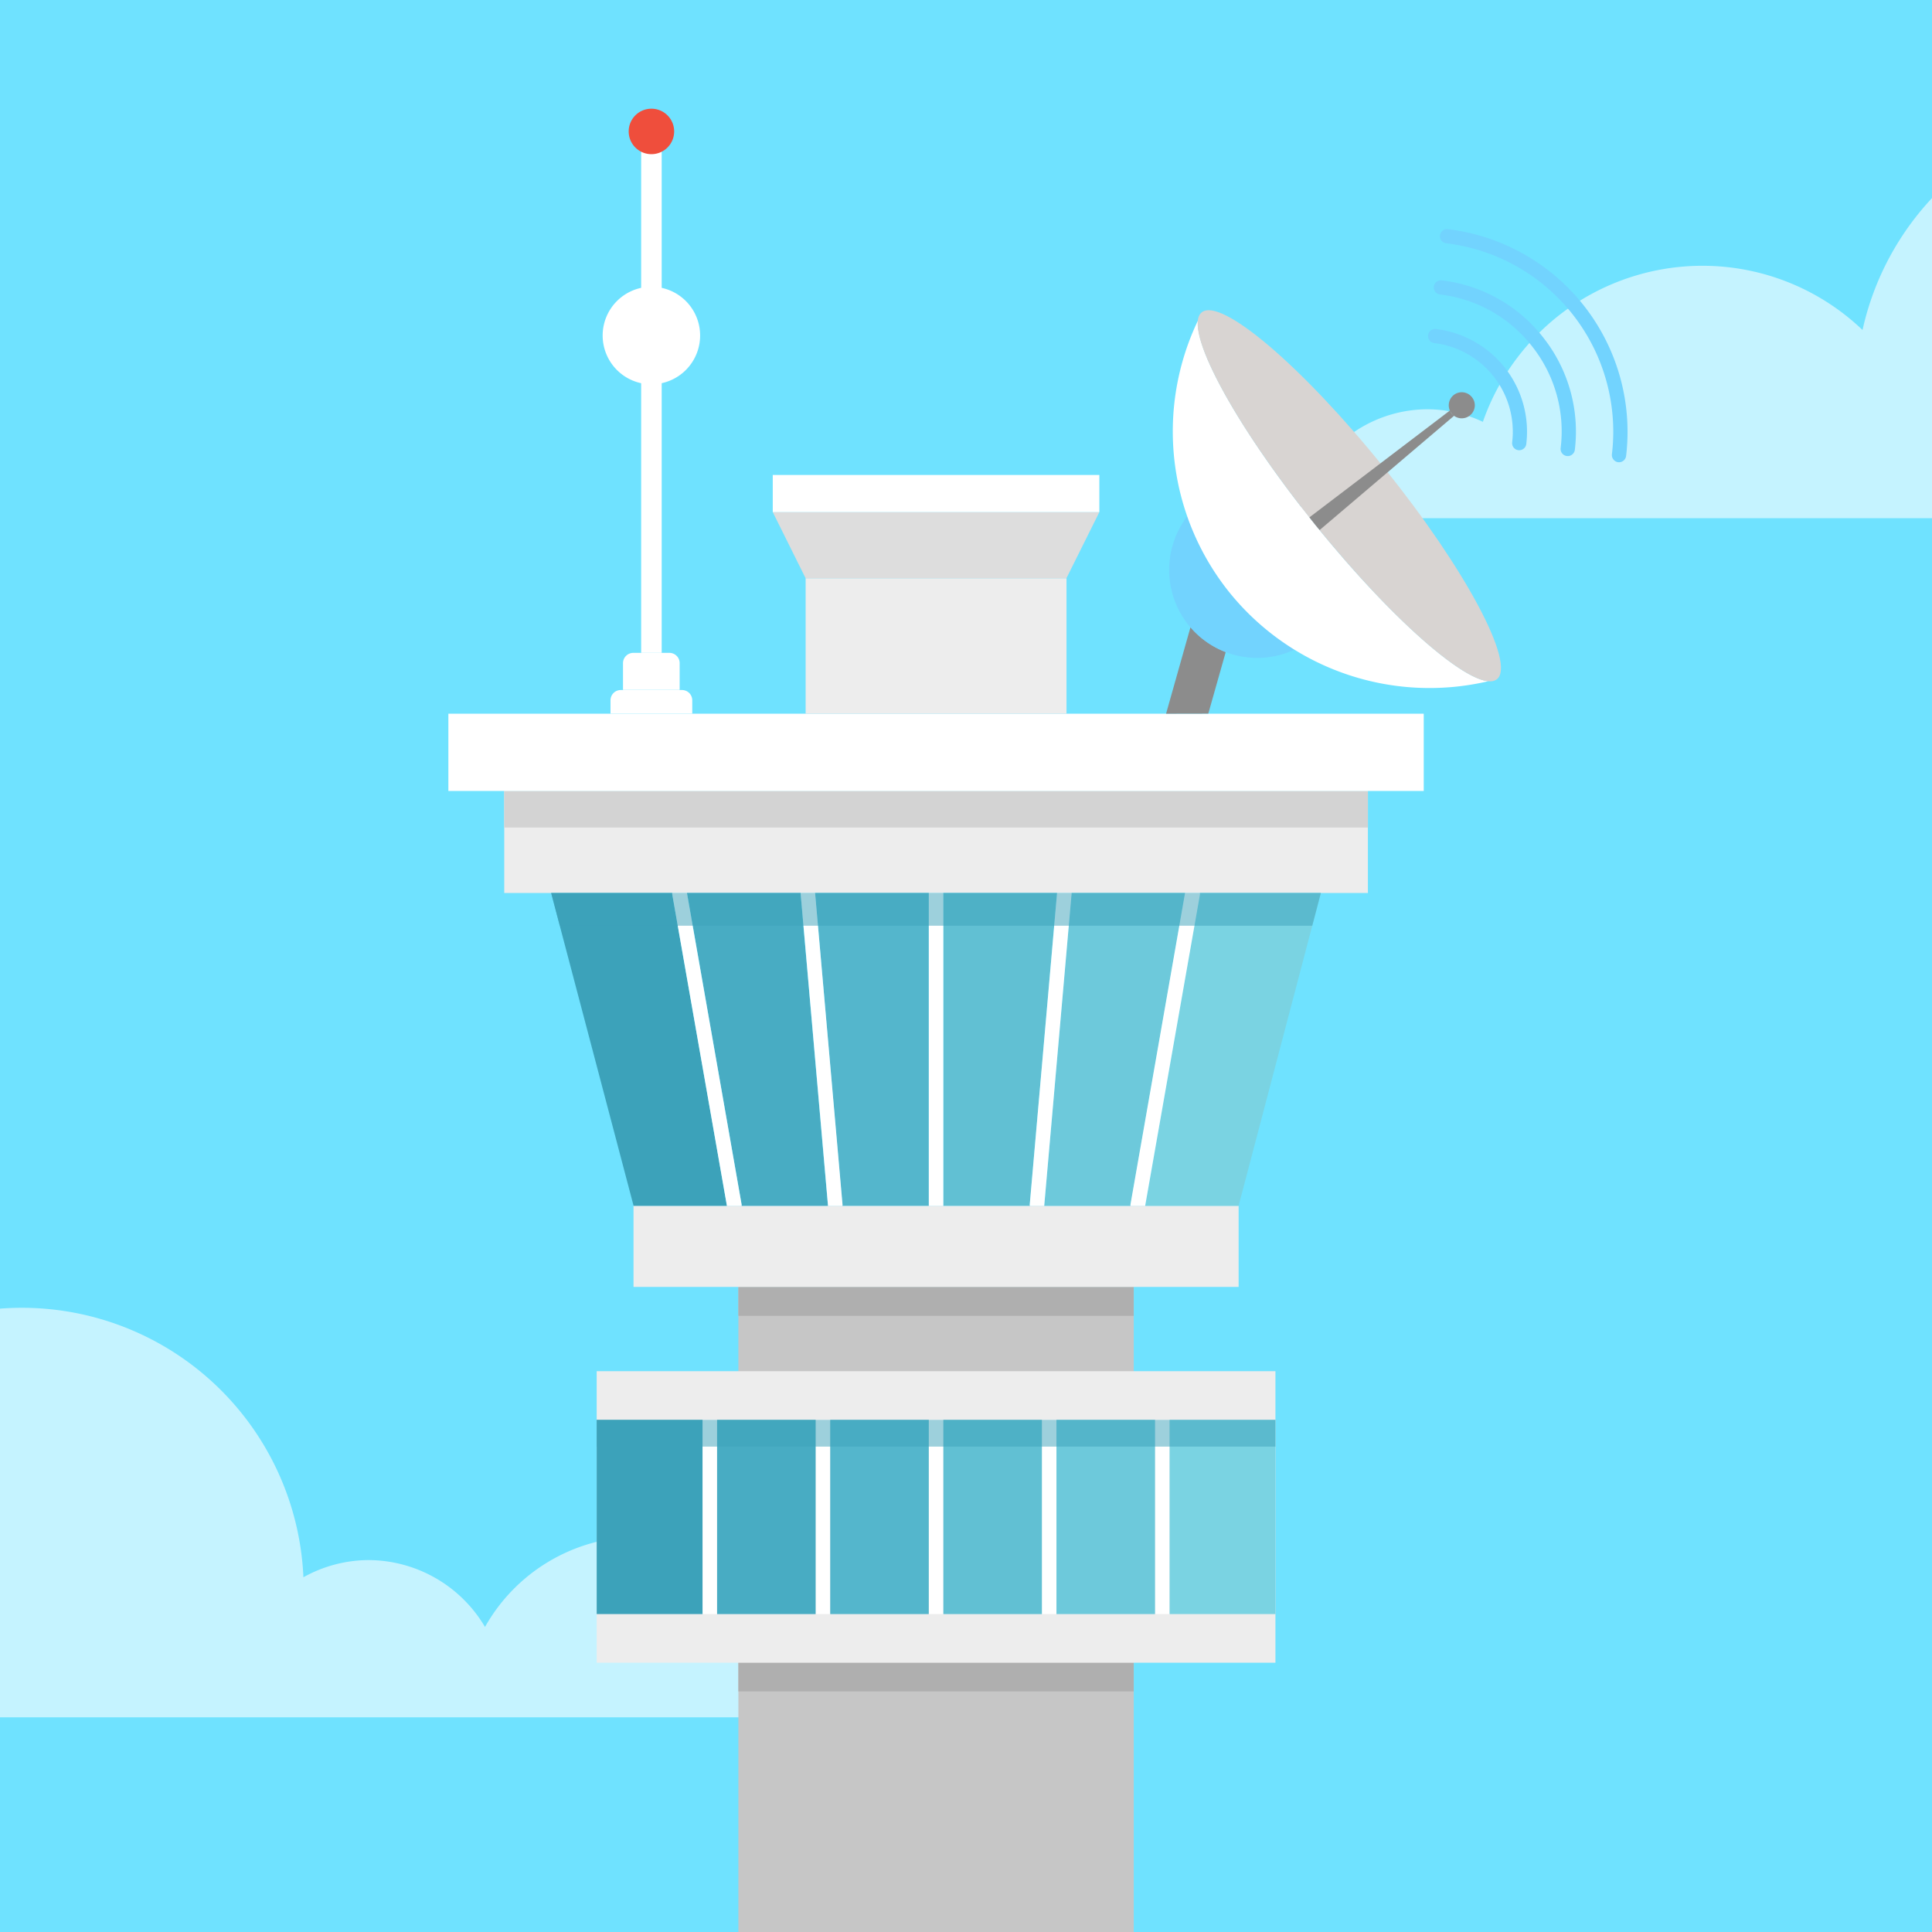 <svg xmlns="http://www.w3.org/2000/svg" width="90" height="90" viewBox="0 0 90 90">
    <rect x="0" y="0" width="90" height="90" fill="#333333" stroke="none"/>
    <defs>
        <clipPath id="clip-path">
            <path id="矩形_457" fill="#8be8ff" d="M0 0H90V90H0z" transform="translate(668 34)"/>
        </clipPath>
        <style>
            .cls-15,.cls-4{fill:#fff}.cls-4{opacity:.6}.cls-6{fill:#afafaf}.cls-7{fill:#ededed}.cls-21,.cls-9{fill:#3ca2ba}.cls-10{fill:#54b6cc}.cls-11{fill:#48acc3}.cls-12{fill:#7ad3e2}.cls-13{fill:#61c0d3}.cls-14{fill:#6dc9db}.cls-17{fill:#8c8c8c}.cls-18{fill:#72d3fe}.cls-21{opacity:.5;mix-blend-mode:multiply;isolation:isolate}
        </style>
    </defs>
    <g id="icon-01" clip-path="url(#clip-path)" transform="translate(-668 -34)">
        <path id="矩形_470" fill="#6fe2ff" d="M0 0H90V90H0z" transform="translate(668 34)"/>
        <path id="路径_811" d="M-19.952 74.991c0-.041.014-.082.014-.122a8.3 8.3 0 0 0-8.3-8.3 8.261 8.261 0 0 0-7.181 4.212 6.324 6.324 0 0 0-5.431-3.115 6.272 6.272 0 0 0-3.028.8 13.13 13.13 0 0 0-13.114-12.553 13.143 13.143 0 0 0-12.83 10.309 10.788 10.788 0 0 0-7.462-2.992 10.836 10.836 0 0 0-10.224 7.27 6.106 6.106 0 0 0-2.571-.585 6.1 6.1 0 0 0-6.007 5.073z" class="cls-4" transform="translate(824.586 -16.849)"/>
        <path id="路径_812" d="M-19.952 74.991c0-.041.014-.082.014-.122a8.3 8.3 0 0 0-8.3-8.3 8.261 8.261 0 0 0-7.181 4.212 6.324 6.324 0 0 0-5.431-3.115 6.272 6.272 0 0 0-3.028.8 13.13 13.13 0 0 0-13.114-12.553 13.143 13.143 0 0 0-12.83 10.309 10.788 10.788 0 0 0-7.462-2.992 10.836 10.836 0 0 0-10.224 7.27 6.106 6.106 0 0 0-2.571-.585 6.1 6.1 0 0 0-6.007 5.073z" class="cls-4" transform="translate(726.012 39.009)"/>
        <g id="icon-01-2" transform="translate(688.887 39.064)">
            <path id="矩形_232" fill="#c6c6c6" d="M0 0H18.417V44.953H0z" transform="translate(13.51 54.886)"/>
            <path id="矩形_233" d="M0 0H18.417V1.347H0z" class="cls-6" transform="translate(13.51 54.886)"/>
            <path id="矩形_234" d="M0 0H18.417V1.347H0z" class="cls-6" transform="translate(13.51 72.381)"/>
            <g id="组_95" transform="translate(2.602 31.782)">
                <path id="矩形_235" d="M0 0H40.233V4.753H0z" class="cls-7"/>
                <path id="矩形_236" fill="#d3d3d3" d="M0 0H40.233V1.704H0z"/>
                <path id="矩形_237" d="M0 0H28.189V3.781H0z" class="cls-7" transform="translate(6.022 19.323)"/>
            </g>
            <g id="组_96" transform="translate(4.793 36.535)">
                <path id="路径_142" d="M-38.4 63.329h-5.64L-40.2 77.9h4.349L-38.4 63.391a.336.336 0 0 1 0-.062z" class="cls-9" transform="translate(44.035 -63.328)"/>
                <path id="路径_143" d="M-40.873 63.329l1.273 14.538-.009.032h4.032v-14.57z" class="cls-10" transform="translate(53.163 -63.329)"/>
                <path id="路径_144" d="M-37.114 63.329h-5.294l2.542 14.505a.375.375 0 0 1 0 .066h4.023l-1.275-14.54z" class="cls-11" transform="translate(48.732 -63.328)"/>
                <path id="路径_145" d="M-34.374 63.329a.333.333 0 0 1 0 .062L-36.916 77.9h4.349l3.832-14.571z" class="cls-12" transform="translate(64.586 -63.328)"/>
                <path id="路径_146" d="M-34.038 63.329h-5.3V77.9h4.038l-.009-.032z" class="cls-13" transform="translate(57.599 -63.329)"/>
                <path id="路径_147" d="M-31.562 63.329h-5.294v.031l-1.271 14.54h4.027a.376.376 0 0 1 0-.066z" class="cls-14" transform="translate(61.09 -63.328)"/>
                <path id="路径_148" d="M-41.9 63.329h-.684a.336.336 0 0 0 0 .062l2.546 14.509h.684a.375.375 0 0 0 0-.066zm23.888 0h-.684l-2.542 14.505a.376.376 0 0 0 0 .066h.684L-18 63.391a.333.333 0 0 0-.008-.062zM-30.632 77.9h.676V63.329h-.676zm5.974-14.571l-1.275 14.536.008.035h.669l1.275-14.54v-.031zm-11.944 0v.031l1.275 14.54h.669l.008-.035-1.28-14.536zM-40.038 77.9l-2.546-14.509zm9.406 0zm-5.3-14.571l1.275 14.536zm.6 14.571l-1.275-14.54zM-41.9 63.329l2.542 14.505zm23.9.062L-20.55 77.9zm-7.929 14.474l1.275-14.536zm-4.023-14.536zm8.722 14.505l2.542-14.505zm-2.752-14.474l-1.275 14.54zm-15.372 14.474L-41.9 63.329zm-3.23-14.443l2.546 14.509zM-20.55 77.9L-18 63.391zm1.858-14.571l-2.542 14.505zm-11.94 0zm.676 14.571zm4.7 0l1.275-14.54zm.6-14.571l-1.275 14.536zm-10 14.536l-1.274-14.536zm-1.95-14.505l1.275 14.54z" class="cls-15" transform="translate(48.22 -63.328)"/>
            </g>
            <path id="矩形_238" d="M0 0H45.436V3.599H0z" class="cls-15" transform="translate(0 28.183)"/>
            <path id="矩形_239" d="M0 0H31.619V13.581H0z" class="cls-7" transform="translate(6.909 58.811)"/>
            <path id="路径_149" d="M-42.222 69.643v9.048h.68v-9.048h-.68zm21.078 0v9.048h.68v-9.048h-.68zm-10.537 0v9.048H-31v-9.048h-.68zm5.267 0v9.048h.68v-9.048h-.68zm-10.537 0v9.048h.68v-9.048h-.68z" class="cls-15" transform="translate(54.061 -8.567)"/>
            <path id="路径_150" d="M-36.1 69.643h-4.591v9.048h4.591z" class="cls-10" transform="translate(58.479 -8.565)"/>
            <path id="路径_151" d="M-38.56 69.643h-4.93v9.048h4.931z" class="cls-9" transform="translate(50.399 -8.565)"/>
            <path id="路径_152" d="M-37.457 69.643h-4.59v9.048h4.59z" class="cls-11" transform="translate(54.565 -8.565)"/>
            <path id="路径_153" d="M-36.623 69.643v9.048h4.93v-9.048z" class="cls-12" transform="translate(70.221 -8.565)"/>
            <path id="路径_154" d="M-33.389 69.643h-4.591v9.048h4.591z" class="cls-14" transform="translate(66.307 -8.565)"/>
            <path id="路径_155" d="M-34.745 69.643h-4.59v9.048h4.59z" class="cls-13" transform="translate(62.393 -8.565)"/>
            <path id="矩形_240" d="M0 0H12.153V6.31H0z" class="cls-7" transform="translate(16.642 21.873)"/>
            <path id="路径_156" fill="#ddd" d="M-26.166 58.764H-41.38l1.531 3.081H-27.7z" transform="translate(56.491 -39.972)"/>
            <path id="矩形_241" d="M0 0H15.214V1.73H0z" class="cls-15" transform="translate(15.111 17.062)"/>
            <g id="组_99" transform="translate(33.434 5.608)">
                <path id="路径_157" d="M-34.7 64.173l.812-2.868a4.067 4.067 0 0 1-1.64-1.162l-1.139 4.034z" class="cls-17" transform="translate(36.666 -41.602)"/>
                <path id="路径_158" d="M-33.826 62.355a11.875 11.875 0 0 0 3.039 2.67 4.109 4.109 0 0 1-4.94-1.143 4.115 4.115 0 0 1-.058-5.068 11.96 11.96 0 0 0 1.959 3.541z" class="cls-18" transform="translate(36.772 -45.436)"/>
                <g id="组_97" transform="translate(0.311 3.779)">
                    <path id="路径_159" d="M-33.053 57.461a.613.613 0 0 0-.093.855.606.606 0 0 0 .851.093.6.6 0 0 0 .093-.855.605.605 0 0 0-.851-.093z" class="cls-17" transform="translate(46.135 -53.506)"/>
                    <path id="路径_160" d="M-29.983 65.956c3.4 4.217 6.794 7.249 8.112 7.33a11.982 11.982 0 0 1-12.08-4.139A11.974 11.974 0 0 1-35.4 56.461c-.211 1.314 2.024 5.274 5.417 9.495z" class="cls-15" transform="translate(36.586 -56.007)"/>
                    <path id="路径_161" fill="#d8d4d2" d="M-36.1 56.444c.894-.719 4.7 2.523 8.493 7.237s6.153 9.134 5.259 9.853-4.7-2.522-8.5-7.241-6.146-9.13-5.252-9.849z" transform="translate(37.448 -56.344)"/>
                    <path id="路径_162" d="M-34.711 62.827l-.237-.3 6.553-4.983a.547.547 0 0 0 .07.144 1.049 1.049 0 0 0 .124.1l-6.269 5.329c-.078-.092-.163-.189-.241-.29z" class="cls-17" transform="translate(41.314 -52.878)"/>
                </g>
                <g id="组_98" transform="translate(12.201)">
                    <path id="路径_163" d="M-33.4 56.639a.3.3 0 0 0-.12.222.321.321 0 0 0 .284.365 4.163 4.163 0 0 1 3.63 4.625.329.329 0 0 0 .288.365.332.332 0 0 0 .369-.288 4.817 4.817 0 0 0-4.205-5.356.3.3 0 0 0-.246.067z" class="cls-18" transform="translate(33.527 -51.917)"/>
                    <path id="路径_164" d="M-33.331 56.055a.345.345 0 0 0-.124.225.331.331 0 0 0 .292.365 6.384 6.384 0 0 1 4.287 2.418 6.378 6.378 0 0 1 1.328 4.737.332.332 0 0 0 .288.369.333.333 0 0 0 .373-.292 7.065 7.065 0 0 0-1.469-5.224 7.036 7.036 0 0 0-4.73-2.666.342.342 0 0 0-.245.068z" class="cls-18" transform="translate(33.727 -53.598)"/>
                    <path id="路径_165" d="M-33.257 55.442a.329.329 0 0 0-.124.222.333.333 0 0 0 .288.369 8.841 8.841 0 0 1 7.719 9.83.338.338 0 0 0 .292.369.334.334 0 0 0 .369-.292 9.507 9.507 0 0 0-8.3-10.564.316.316 0 0 0-.244.066z" class="cls-18" transform="translate(33.941 -55.372)"/>
                </g>
            </g>
            <g id="组_100" transform="translate(7.187)">
                <path id="路径_166" d="M-42 78.441V54.7a.478.478 0 0 0-.478-.478.478.478 0 0 0-.478.478v23.741z" class="cls-15" transform="translate(44.75 -53.092)"/>
                <path id="路径_167" d="M-40.539 62.177v-1.248a.478.478 0 0 0-.478-.478H-42.7a.48.48 0 0 0-.478.478v1.248z" class="cls-15" transform="translate(44.126 -35.102)"/>
                <path id="路径_168" d="M-39.519 62v-.63A.478.478 0 0 0-40 60.9h-2.849a.478.478 0 0 0-.478.478V62z" class="cls-15" transform="translate(43.693 -33.82)"/>
                <path id="路径_169" d="M-38.879 58.333a2.271 2.271 0 0 1-2.27 2.274 2.273 2.273 0 0 1-2.27-2.274 2.273 2.273 0 0 1 2.27-2.27 2.27 2.27 0 0 1 2.27 2.27z" class="cls-15" transform="translate(43.419 -47.769)"/>
                <path id="路径_170" fill="#ef4e3c" d="M-40.989 54.986a1.06 1.06 0 0 1-1.061 1.061 1.059 1.059 0 0 1-1.057-1.061 1.058 1.058 0 0 1 1.057-1.057 1.059 1.059 0 0 1 1.061 1.057z" transform="translate(44.32 -53.929)"/>
            </g>
            <path id="路径_171" d="M-44.036 63.329l.4 1.524h35.054l.4-1.524z" class="cls-21" transform="translate(48.826 -26.794)"/>
            <path id="矩形_242" d="M0 0H31.619V1.247H0z" class="cls-21" transform="translate(6.909 61.078)"/>
        </g>
    </g>
</svg>

